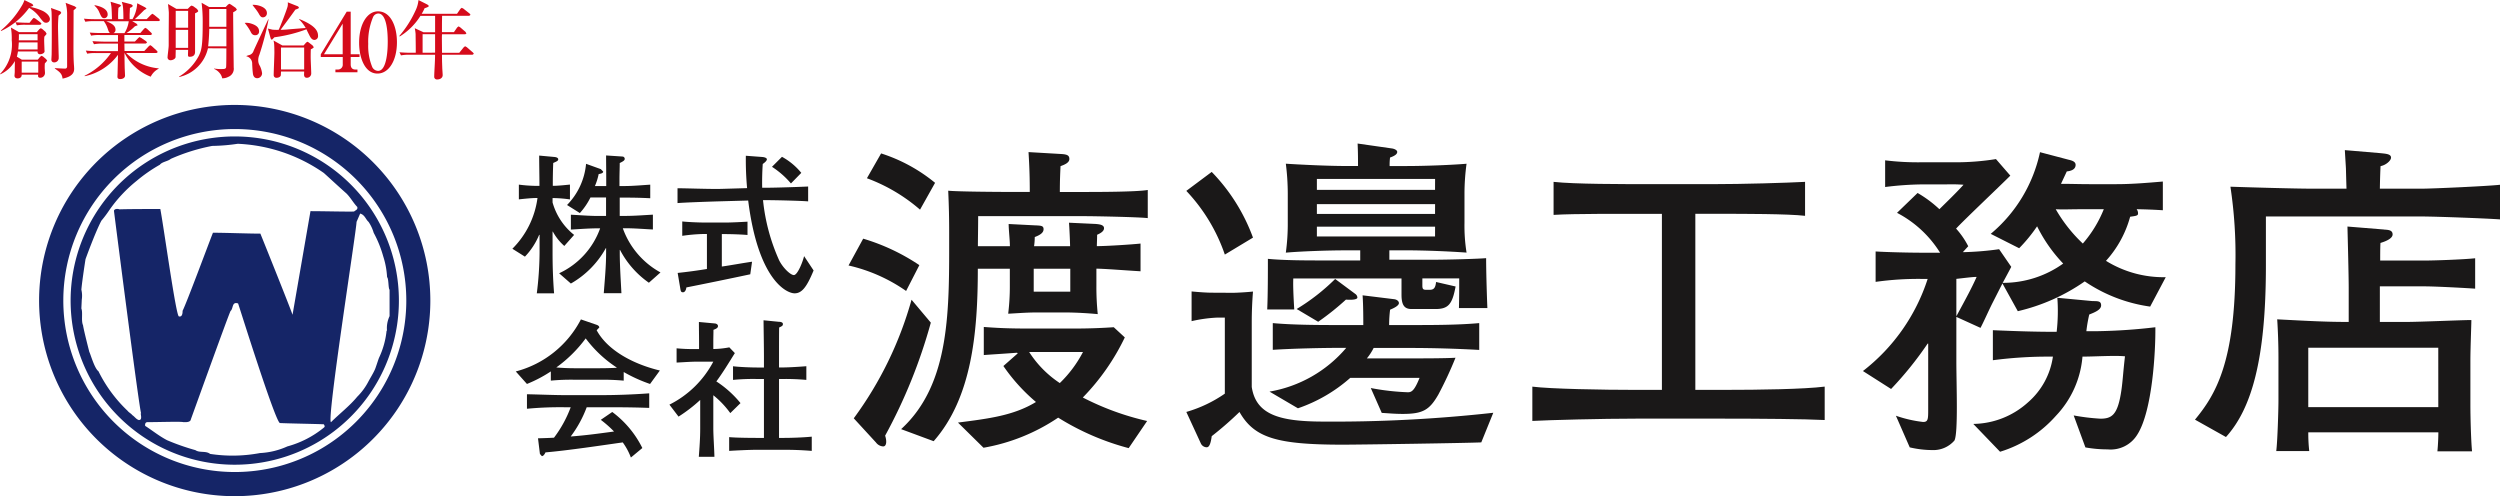 <svg xmlns="http://www.w3.org/2000/svg" width="200.27" height="39.747"><g data-name="Group 65"><path data-name="Path 142" d="M3.01 2.74v.492H1.503c.011-.149.011-.222.011-.492H3.01m-1.659 1.8a3.666 3.666 0 0 0 .088-.417h1.57v.032a.181.181 0 0 0 .2.19c.122 0 .362-.072.362-.244l-.011-.134c0-.149-.022-.54-.022-.756 0-.114.011-.159.011-.268l.188-.229-.088-.161-.256-.223-.122-.072-.122.082-.2.236H1.525l-.651-.371A5.267 5.267 0 0 1 .94 3.219a3.377 3.377 0 0 1-.937 2.709l.022.025a2.537 2.537 0 0 0 1.168-1.065c-.011.673-.011.749-.011.9l-.022.263c0 .188.145.229.255.229.166 0 .32-.088.32-.263V5.98h1.316v.033c0 .06-.033.217.176.217a.386.386 0 0 0 .376-.41l-.022-.362c0-.14 0-.229.011-.376l.188-.217-.088-.128-.232-.2-.132-.072-.125.097-.176.217H1.746zM3.01 3.395v.565H1.462c.022-.236.033-.4.044-.565zM1.738 4.936h1.327v.883H1.738zM.09 2.482A5.829 5.829 0 0 0 2.333.63a2.749 2.749 0 0 1 .9.83c.243.3.3.362.464.362a.294.294 0 0 0 .3-.3c0-.082-.044-.349-.519-.621A4.182 4.182 0 0 0 2.41.553c.133-.032.255-.067.255-.14l-.088-.1-.62-.308a1.964 1.964 0 0 1-.2.439 7.56 7.56 0 0 1-1.691 2zM4.082.638c.033.153.033.217.044.274.022.2.022 1.633.022 1.93 0 .854-.011 1.439-.011 1.528l-.022.417a.208.208 0 0 0 .21.21.352.352 0 0 0 .378-.325v-.2c-.011-.242-.055-2.142-.055-2.27a9.158 9.158 0 0 1 .044-.95c.111-.1.21-.171.21-.244L4.825.905zM5.254.226a3.387 3.387 0 0 1 .122.81v4.278c0 .14-.077.182-.166.182-.111 0-.7-.027-.818-.041v.034c.387.276.575.41.619.808.862-.169.929-.545.929-.8l-.011-.21c-.033-.381-.044-.814-.044-1.569 0-.412.011-2.433.011-2.893l.232-.2-.133-.114zM2.203 1.824c-.067 0-.542-.007-.962-.042l.111.249a3.582 3.582 0 0 1 .73-.045H3.22l.111-.072-.09-.119-.4-.3-.133-.067-.1.089-.243.31z" fill="#d50b1b"/><path data-name="Path 143" d="M8.018 2.807a3.243 3.243 0 0 0-.719.048l-.11-.247c.409.038.884.038.95.038h.686c-.067-.033-.1-.072-.176-.283a2.153 2.153 0 0 0-.332-.668h-.752a3.522 3.522 0 0 0-.73.048l-.111-.247c.409.041.9.041.962.041h1.282c0-.177-.022-.843-.044-1.013S8.879.261 8.857.139l.752.229.1.093-.221.165a6.731 6.731 0 0 0-.022.909h.42c0-.117 0-.642-.033-.951a1.674 1.674 0 0 0-.1-.438l.763.2.122.1c0 .09-.122.15-.232.19 0 .061 0 .1-.022.512v.385h.232a2.836 2.836 0 0 0 .376-1.272l.639.329.111.1-.2.127c-.289.3-.719.7-.741.715h.95l.331-.337.122-.095.132.08.4.323.088.115-.1.072h-2.131l.354.217.088.114-.232.088a3.7 3.7 0 0 1-.663.532h1.105l.289-.331.1-.08.132.067.354.333.067.1-.1.072H9.964v.527h.841l.265-.276.1-.086.155.08.387.261.067.108-.1.072H9.965l.011.6h1.581l.362-.386.111-.086.122.072.42.385.067.1-.1.072h-2.433a4.123 4.123 0 0 0 2.6 1.23l.011.027a1.432 1.432 0 0 0-.642.641 3.929 3.929 0 0 1-2.092-1.891h-.011c0 .209.011 1.119.022 1.307l.022.492c0 .242-.276.283-.376.283-.232 0-.232-.122-.232-.222l.011-.223c.011-.417.022-1.077.033-1.5a4.449 4.449 0 0 1-2.664 1.717l-.012-.035a5.609 5.609 0 0 0 2.112-1.819H7.705a3.222 3.222 0 0 0-.719.048l-.111-.248c.42.043.885.043.951.043h1.625v-.6H8.258a3.44 3.44 0 0 0-.73.048l-.122-.247c.42.032.907.041.973.041h1.073v-.526H8.014m1.958-.159a2.409 2.409 0 0 0 .343-.95H8.501c.553.2.752.412.752.683a.273.273 0 0 1-.166.268zM7.585.414c.42.081 1.039.276 1.039.741a.284.284 0 0 1-.276.305c-.188 0-.254-.156-.4-.489A1.332 1.332 0 0 0 7.572.46z" fill="#d50b1b"/><path data-name="Path 144" d="M14.133.713L13.458.32c.011.1.067.592.067.709 0 .579-.011 1.157-.011 1.736v.861c0 .2-.089.821-.089.929a.231.231 0 0 0 .255.27c.145 0 .387-.111.387-.27 0-.188.011-.434.011-.559h.992c0 .1-.011.305-.011.391s0 .161.133.161c.32 0 .442-.168.434-.417V1.067c.133-.061.255-.115.255-.195L15.783.72l-.289-.214-.145-.061-.111.067-.2.2h-.906m-.056.161h.994V2.22h-.995zm0 1.519h.994v1.444h-.995zm4.058 1.484c0 .14 0 1.428-.022 1.514-.022.115-.122.14-.289.14a3.479 3.479 0 0 1-.674-.039v.029a1.12 1.12 0 0 1 .442.328.919.919 0 0 1 .21.425 1 1 0 0 0 .487-.115.7.7 0 0 0 .434-.753c0-.222-.044-3.248-.044-4.42.122-.065.292-.153.292-.233l-.1-.132-.377-.259-.123-.06-.111.072-.177.188h-1.336L16.149.22a12.07 12.07 0 0 1 .089 1.519c0 1.928-.089 2.279-.31 2.73a4.239 4.239 0 0 1-1.591 1.672l.022.026a3.038 3.038 0 0 0 2.3-2.3zm-1.46-.163c.033-.242.088-.976.088-1.408h1.374V3.71zm1.46-1.567h-1.373V.72h1.374z" fill="#d50b1b"/><path data-name="Path 145" d="M22.622 3.643l-.707-.395a2.636 2.636 0 0 1 .044.274c.011.072.022.4.022.7 0 .255-.056 1.514-.056 1.8a.211.211 0 0 0 .244.209c.145 0 .331-.08.331-.236l.011-.263h1.857l-.011.235c0 .2.1.263.221.263a.344.344 0 0 0 .354-.344c0-.182-.044-1.085-.044-1.294 0-.145 0-.356.011-.639.166-.088.232-.123.232-.184l-.089-.127-.31-.242-.1-.059-.111.072-.2.229h-1.7m-.111.163h1.857v1.762h-1.856zm1.447-2.251a3.009 3.009 0 0 1 .531.688c-.6.048-.675.053-1.337.107a7.372 7.372 0 0 1-.676.041c.742-1 .83-1.118 1.085-1.477l.1-.14c.133-.048.289-.1.289-.159l-.067-.1-.828-.328a1.032 1.032 0 0 1-.011.315c-.043.217-.584 1.617-.718 1.887a3.873 3.873 0 0 1-.5-.012l-.362-.088.221.8.09.108.209-.21.088-.012a11.562 11.562 0 0 0 2.477-.627c.122.263.166.346.221.451.133.283.255.4.42.4a.3.3 0 0 0 .289-.331c0-.49-.4-.89-1.491-1.339zM20.232.399c.145.212.31.378.486.674.1.184.188.318.332.318a.326.326 0 0 0 .331-.344c0-.511-.8-.68-1.138-.66zm-.627 1.443a3.858 3.858 0 0 1 .464.68c.067.136.145.3.376.3a.289.289 0 0 0 .31-.3c0-.3-.188-.493-.64-.634a1.22 1.22 0 0 0-.5-.054zm1.891-.3l-.034.067c-.056.108-1.117 2.378-1.15 2.467a.493.493 0 0 1-.331.33c-.188.054-.21.061-.255.1a.6.6 0 0 1 .476.627c.022.388.022.464.055.734.011.093.044.4.362.4a.4.4 0 0 0 .376-.4 1.9 1.9 0 0 0-.177-.588.82.82 0 0 1-.132-.463 1.058 1.058 0 0 1 .088-.417 22.35 22.35 0 0 0 .741-2.851z" fill="#d50b1b"/><path data-name="Path 146" d="M25.698 4.348L27.774.935h.32v3.413h.707v.22h-.707v.592c0 .27.132.41.375.41h.166v.217h-1.766V5.57h.2a.385.385 0 0 0 .388-.423v-.579h-1.76v-.22m.255 0h1.5V1.892z" fill="#d50b1b"/><path data-name="Path 147" d="M30.298 1.081c.707 0 .763 1.6.763 2.265 0 .4-.022 2.332-.774 2.332a.541.541 0 0 1-.464-.3 4.426 4.426 0 0 1-.325-1.857 5.105 5.105 0 0 1 .387-2.15.477.477 0 0 1 .409-.289m-.011-.174c-.874 0-1.515 1.038-1.515 2.513 0 1.192.453 2.472 1.471 2.472.907 0 1.559-1.042 1.559-2.511 0-1.277-.507-2.473-1.514-2.473z" fill="#d50b1b"/><path data-name="Path 148" d="M36.357 2.584l.265-.383.111-.088.122.067.434.372.077.134-.1.061h-1.857c-.011.174-.011.229-.011.31 0 .19.011 1 .011 1.172h1.382l.354-.438.111-.088.133.072.506.439.066.1-.111.072h-2.443c0 .566.012.709.022 1.044 0 .088.033.48.033.586 0 .222-.2.349-.434.349a.217.217 0 0 1-.243-.242c0-.315.067-1.165.067-1.736h-2a3.25 3.25 0 0 0-.73.05L32 4.186c.42.041.907.041.973.041h.331c.011-.155-.011-1.347-.011-1.5a3.493 3.493 0 0 0-.067-.467l.7.324h.929V1.272H33.68a5.136 5.136 0 0 1-1.659 1.65l-.033-.038A8.562 8.562 0 0 0 33.281.858a2.485 2.485 0 0 0 .243-.853l.719.362.111.1c0 .072-.122.121-.343.195a3.074 3.074 0 0 1-.232.445h2.83l.276-.4.1-.082.122.056.519.41.067.1-.1.072h-2.177c-.012.362-.012.889-.012 1.312h.95m-1.5 1.646V2.74h-1v1.483z" fill="#d50b1b"/><g data-name="Group 65" fill="#152567"><path data-name="Path 149" d="M18.805 8.406a15.671 15.671 0 1 0 15.669 15.669A15.671 15.671 0 0 0 18.805 8.406zm0 29.407a13.738 13.738 0 1 1 13.743-13.74 13.738 13.738 0 0 1-13.743 13.74z"/><path data-name="Path 150" d="M18.809 10.93a13.149 13.149 0 1 0 13.146 13.147A13.149 13.149 0 0 0 18.809 10.93zm-7.67 22.723c-.234-.061-.333-.262-.542-.4-.1-.134-.265-.2-.366-.334a11.181 11.181 0 0 1-2.344-3.179c-.331-.24-.642-1.408-.73-1.542-.033-.132-.441-1.708-.506-2.146-.166-.369 0-1-.133-1.339l.033-.707a2.1 2.1 0 0 0-.033-.8c.067-.764.332-2.442.332-2.442s.774-2.146 1.273-3.086a8.668 8.668 0 0 0 .607-.805 11.244 11.244 0 0 1 2.209-2.379 12.315 12.315 0 0 1 1.87-1.3c.176-.236.64-.268.872-.467a15.19 15.19 0 0 1 3.318-1.038 15.142 15.142 0 0 0 2.045-.171 13.032 13.032 0 0 1 6.9 2.341c.6.541 1.206 1.108 1.815 1.646.331.333.563.77.861 1.071.067.234-.166.268-.254.37-.686.018-2.443-.03-3.494-.03l-1.437 8.3c-.232-.676-2.234-5.66-2.576-6.5-.962 0-2.807-.072-3.8-.072-.42 1.07-2.1 5.6-2.433 6.26 0 0 .033.541-.3.439-.232-.072-1.205-7.135-1.482-8.6-.73 0-2.508 0-3.272.027-.176-.069-.442-.033-.442.134 0 0 2.046 16.075 2.178 16.209h-.033c0 .133.13.534-.135.534zm14.8.607a7.9 7.9 0 0 1-2.917 1.5 6.009 6.009 0 0 1-2.2.534 11.815 11.815 0 0 1-3.993.067c-.332-.265-.841-.067-1.173-.3a18.3 18.3 0 0 1-2.278-.8c-.641-.337-1.172-.774-1.747-1.143-.033-.163.033-.3.176-.3.885 0 2.742-.063 2.874 0 .166 0 .579.034.61-.229.065-.17 3.11-8.644 3.183-8.68.232-.2.088-.768.6-.6.068.17 2.974 9.48 3.35 9.58.631.034 2.941.072 3.516.1.034.06.134.2 0 .262zm5.063-7.771h-.033a6.622 6.622 0 0 1-.608 2.177c-.067.163-.265.805-.331.94-.134.3-.343.634-.506.935a4.871 4.871 0 0 1-.908 1.241c-.6.734-1.436 1.374-2.1 2.039-.375-.063 2.046-15.407 2.046-16.045l.289-.667c.377.1.443.471.676.667a3.166 3.166 0 0 1 .409.874 8.974 8.974 0 0 1 .762 1.881 6.5 6.5 0 0 1 .31 1.671c.134.1.09.906.2 1.008v2.114a2.267 2.267 0 0 0-.207 1.17z"/></g><path data-name="Path 151" d="M44.791 21.891a6.3 6.3 0 0 0 3.285-3.6h-.166c-.731 0-1.46.061-2.178.1V17.2c.718.034 1.447.1 2.178.1h.64v-1.484h-1.248a5.468 5.468 0 0 1-.851 1.251l-1.027-.644a5.418 5.418 0 0 0 1.525-3.3l1.182.426.189.195c0 .084-.067.157-.362.2a5.005 5.005 0 0 1-.3.96h.906v-.607c0-.618-.011-1.225-.011-1.844l1.306.086a.188.188 0 0 1 .187.182c0 .111-.077.184-.4.339 0 .352-.022.861-.022 1.31v.534h.42c.651 0 1.627-.086 2.046-.111v1.088q-1.012-.051-2.025-.05h-.42v1.466h.434c.742 0 1.481-.061 2.223-.1v1.188c-.741-.036-1.481-.1-2.223-.1h-.187a6.541 6.541 0 0 0 3.018 3.539l-.929.825a7.332 7.332 0 0 1-2.311-2.629h-.022v.182c0 1.09.079 2.219.133 3.286h-1.414c.077-1.019.187-2.17.187-3.249v-.362h-.022a7.358 7.358 0 0 1-2.8 2.837l-.94-.822m-3.747-1.965a7.041 7.041 0 0 0 2.012-4.064h-.132c-.344 0-1.051.072-1.36.109V14.79a11.855 11.855 0 0 0 1.36.1h.289c0-.814-.022-1.613-.022-2.427l1.193.109c.166.013.333.061.333.195s-.2.195-.4.289a41.372 41.372 0 0 0-.034 1.831c.454 0 1.062-.072 1.374-.1v1.188a10.5 10.5 0 0 0-1.393-.109v.352a5.083 5.083 0 0 0 1.726 2.6l-.786.885a4.262 4.262 0 0 1-.918-1.151h-.022v1.684c0 1.092.034 2.148.122 3.263h-1.385a27.269 27.269 0 0 0 .222-3.263v-1.423h-.034a5.623 5.623 0 0 1-1.139 1.747z" fill="#1a1818"/><path data-name="Path 152" d="M61.09 12.578c.111.011.343.061.343.182s-.177.268-.331.376q-.064.951-.045 1.905h.155c.962 0 2.952-.072 3.527-.1v1.191c-.579-.048-2.566-.1-3.527-.1h-.088a15.513 15.513 0 0 0 1.3 4.839c.32.618.906 1.164 1.172 1.164.289 0 .7-1.019.818-1.519l.762 1.151c-.553 1.335-.94 1.831-1.525 1.831-.63 0-2.919-1.054-3.715-7.434l-2.178.061c-.951.025-3.029.1-3.483.145v-1.186c.454-.013 2.554.072 3.483.048l2.09-.061a25.276 25.276 0 0 1-.1-2.594l1.338.1m-3.018 5.252c.519 0 1.437-.05 1.813-.072v1.067c-.4-.038-1.23-.072-1.847-.072h-.21v2.6c.674-.095 1.736-.289 2.421-.387l-.143 1.007c-1.7.362-3.427.718-5.119 1.054-.022.195-.111.389-.276.389s-.177-.134-.2-.242l-.221-1.31q1.177-.122 2.344-.316v-2.8h-.362a13.808 13.808 0 0 0-1.614.145V17.74c.409.048 1.3.086 1.725.086zm4.574-5.267a5.218 5.218 0 0 1 1.548 1.286l-.829.848a6.9 6.9 0 0 0-1.519-1.333z" fill="#1a1818"/><path data-name="Path 153" d="M46.064 29.499q-.753 0-1.5-.063a10.613 10.613 0 0 0 2.355-2.328 9.717 9.717 0 0 0 2.477 2.328v.027c-.465.023-.9.036-1.374.036h-1.961m2.067 4.133a8.988 8.988 0 0 1 1.061.935c-1.272.171-2.178.3-3.472.4a9.259 9.259 0 0 0 1.282-2.341h1.018c.984 0 2.266-.013 3.991.05v-1.167a54.085 54.085 0 0 1-4.014.145h-2.641c-.918 0-2-.048-3.14-.072v1.163a28.28 28.28 0 0 1 3.052-.121h.453a9.541 9.541 0 0 1-1.338 2.438c-.4.025-.851.037-1.282.05l.154 1.251.156.177c.088 0 .2-.1.289-.3 1.813-.155 4.488-.561 6.191-.8a5.12 5.12 0 0 1 .651 1.212l.918-.762a8.024 8.024 0 0 0-2.411-2.887zm-5.915-2.874a10.671 10.671 0 0 0 1.913-1.005v.739a16.853 16.853 0 0 1 1.935-.072h1.957a18.761 18.761 0 0 1 1.946.072v-.691a12.047 12.047 0 0 0 2.111.958l.785-1.078c-2.09-.5-4.179-1.591-5.063-3.227l.21-.217c0-.108-.1-.179-.21-.217l-1.261-.434a8.215 8.215 0 0 1-5.218 4.171z" fill="#1a1818"/><path data-name="Path 154" d="M62.417 25.777c.145.01.3.048.3.182s-.067.168-.3.276c-.011.254-.011 1.565-.011 2.341v.861h.232c.553 0 1.46-.059 1.957-.1v1.096a19.024 19.024 0 0 0-1.957-.072h-.232v4.719h.354c.575 0 1.525-.027 2.268-.1v1.141q-1.143-.094-2.29-.088h-2.17c-.531 0-1.669.055-2.156.088v-1.104c.487.05 1.625.063 2.156.063h.63v-4.719h-.531a16.608 16.608 0 0 0-1.946.072V29.34c.475.061 1.416.1 1.946.1h.531v-.847c0-.765-.022-1.953-.033-2.936l1.249.124m-5.129.132c.088.013.231.072.231.207 0 .119-.089.205-.362.3 0 .315-.012.63-.012.945v.594a7.186 7.186 0 0 0 1.282-.134l.443.462c-.486.775-.951 1.552-1.482 2.268a8.347 8.347 0 0 1 1.935 1.738l-.818.8a7.227 7.227 0 0 0-1.36-1.431v2.631c0 .643.077 1.664.089 2.3h-1.25c.056-.746.111-1.485.111-2.236v-2.318a11.951 11.951 0 0 1-1.736 1.335l-.73-.959a8.02 8.02 0 0 0 3.515-3.443h-1.36c-.442 0-1.249.061-1.581.072v-1.141a13.217 13.217 0 0 0 1.4.059h.4v-.569c0-.534-.012-1.067-.012-1.6z" fill="#1a1818"/><path data-name="Path 155" d="M72.188 34.376c4-3.661 3.848-9.681 3.848-15.724a68.07 68.07 0 0 0-.077-3.375c.676.072 3.792.1 5.329.1h1.205c0-1.047-.022-1.91-.1-3.193l2.642.155c.443.029.63.106.63.4 0 .309-.42.467-.708.571-.022.5-.055 1.1-.055 2.069h1.78c1.106 0 4.367 0 5.263-.161v2.255c-.631-.08-4.08-.158-5.34-.158h-8.246c0 .89-.022 1.987-.022 2.406h2.565c0-.469-.1-1.308-.1-1.776l2.09.107c.5.022.707.022.707.31s-.289.47-.707.628a5.107 5.107 0 0 1-.055.732h2.885c0-.285-.055-1.519-.088-1.881l2.156.1c.232.025.651.05.651.339 0 .264-.32.421-.553.527 0 .341-.022.7-.022.911.73 0 2.775-.127 3.5-.207v2.221c-1.23-.072-2.93-.209-3.536-.209v1.389a21.237 21.237 0 0 0 .109 2.252 31.383 31.383 0 0 0-2.464-.134h-2.434c-.862 0-1.779.08-2.277.1a17.842 17.842 0 0 0 .132-2.222v-1.381h-2.565c0 5.1-.475 10.338-3.538 13.816l-2.609-.967m10.625-11.013h2.93v-1.836h-2.93zm7.607 12.536a20.523 20.523 0 0 1-5.648-2.443 15.4 15.4 0 0 1-5.981 2.412l-2.046-2.016c2.432-.315 4.445-.55 6.248-1.649a14.539 14.539 0 0 1-2.61-2.882l1.15-1.013-.054-.052c-1.339.1-1.914.129-2.665.186v-2.25c.961.072 1.857.127 3.6.127h3.693a45.89 45.89 0 0 0 3.118-.106l.885.816a18.046 18.046 0 0 1-3.364 4.815 21.762 21.762 0 0 0 5.152 1.881zm-7.972-7.7a8.456 8.456 0 0 0 2.454 2.488 9.644 9.644 0 0 0 1.857-2.488zm-8.742-11.404a13.754 13.754 0 0 0-4.255-2.516l1.137-1.989a13.092 13.092 0 0 1 4.323 2.356zm-1.116 6.514a13.1 13.1 0 0 0-4.611-2.042l1.173-2.148a16.5 16.5 0 0 1 4.5 2.121zm1.98 2.537a42.154 42.154 0 0 1-3.66 9.055c.156.47.1.861-.154.861a.767.767 0 0 1-.579-.315l-1.78-1.937a29.248 29.248 0 0 0 4.629-9.5z" fill="#1a1818"/><path data-name="Path 156" d="M137.171 14.752c2.464 0 5.97-.106 7.429-.184v2.721c-1.36-.161-4.965-.161-6.833-.161h-1.957v14.104h2.333c2.8 0 6.357-.052 8.029-.261v2.676c-1.57-.082-5.285-.111-8.005-.111h-7.143c-2.7 0-6.91.111-8.271.184v-2.747c1.437.182 5.594.261 8.4.261h1.979V17.132h-.752c-2.488 0-6.3-.023-7.926.083v-2.646c1.669.184 5.417.184 8.137.184h4.579" fill="#1a1818"/><path data-name="Path 157" d="M166.116 33.279a17.077 17.077 0 0 0 2.145.261c.885 0 1.337-.289 1.625-1.937.155-.864.177-1.672.343-3.059-.762-.081-2.488.023-3.306.023h-.1a7.8 7.8 0 0 1-2.123 4.738 9.829 9.829 0 0 1-4.478 2.884l-2.145-2.229a6.66 6.66 0 0 0 4.378-1.725 5.952 5.952 0 0 0 2-3.667h-.564a34 34 0 0 0-4.246.289v-2.406c1.758.077 3.439.129 4.71.129h.4a14.678 14.678 0 0 0 .055-2.725l2.821.265c.443 0 .686 0 .686.343s-.475.546-.951.732a11.763 11.763 0 0 0-.232 1.335h.918a45.347 45.347 0 0 0 4.61-.315c.022 1.962-.243 6.7-1.437 8.584a2.5 2.5 0 0 1-2.387 1.2 10.077 10.077 0 0 1-1.78-.158l-.94-2.563m-14.241.025a10.088 10.088 0 0 0 2.178.5c.409 0 .409-.232.409-1.044v-5.236h-.043a27.869 27.869 0 0 1-2.93 3.637l-2.255-1.437a15.247 15.247 0 0 0 5.185-7.379h-.442a24.474 24.474 0 0 0-3.727.236v-2.436c.84.054 2.676.1 3.671.1h1.493a8.917 8.917 0 0 0-3.45-3.194l1.648-1.591a9.411 9.411 0 0 1 1.747 1.3c.608-.6 1.337-1.3 1.935-1.96a13.959 13.959 0 0 0-1.437-.026h-1.991a25.708 25.708 0 0 0-2.853.208v-2.137a21.41 21.41 0 0 0 2.908.156h2.565a20.34 20.34 0 0 0 3.405-.256l1.15 1.326c-.84.841-3.8 3.641-4.345 4.244a6.448 6.448 0 0 1 .973 1.412l-.434.475a24.114 24.114 0 0 0 2.908-.238l.973 1.414c-.188.362-.5.94-.686 1.282a8.268 8.268 0 0 0 4.846-1.546 12.022 12.022 0 0 1-2.09-2.984 12.527 12.527 0 0 1-1.437 1.756l-2.278-1.151a11.7 11.7 0 0 0 3.947-6.543l2.278.6c.21.051.575.125.575.417 0 .418-.475.5-.707.524l-.464.994c.752 0 1.515.027 2.266.027h2.178c1.23 0 2.488-.106 3.715-.211v2.3a44.178 44.178 0 0 0-2.1-.083.537.537 0 0 1 .111.367c0 .186-.343.186-.631.238a8.634 8.634 0 0 1-1.935 3.531 8.759 8.759 0 0 0 4.788 1.31l-1.249 2.356a12.336 12.336 0 0 1-5.24-2.019 15.5 15.5 0 0 1-5.363 2.387l-1.23-2.225-.785 1.544c-.343.68-.707 1.519-.973 2.017l-1.957-.89c.84-1.546 1.249-2.3 1.648-3.193-.343 0-1.073.1-1.625.157v6.568c0 1.91.155 5.811-.155 6.383a2.227 2.227 0 0 1-1.78.764 7.966 7.966 0 0 1-1.8-.217zm14.584-16.542c-.475 0-1.282.033-1.78 0a11.964 11.964 0 0 0 2.17 2.749 9.642 9.642 0 0 0 1.68-2.749z" fill="#1a1818"/><path data-name="Path 158" d="M190.981 18.39c.362.022.686.047.686.391 0 .289-.434.519-.973.68-.022.39-.022 1-.022 1.412h3.473c.84 0 3.151-.08 4.135-.184v2.436c-.387-.032-3.063-.186-4.1-.186h-3.535v2.851h2.09c1.085 0 4.511-.153 5.241-.153 0 .392-.078 2.25-.078 3.269v3.558c0 .893.045 2.773.132 3.689h-2.775c.055-.55.077-1.2.077-1.519h-10.42a12.9 12.9 0 0 0 .077 1.5h-2.644c.1-.736.177-3.3.177-4.056v-3.459c0-1.042-.044-2.194-.1-3.038 2.488.132 4 .207 5.418.207h.31v-2.7c0-1.092-.077-3.922-.1-4.941l2.93.238m4.345 9.471h-10.414v4.759h10.416zm-19.49 5.761c1.669-2.017 3.24-4.634 3.24-12.432a36.655 36.655 0 0 0-.4-6.229c1.493.052 5.186.158 6.49.158h2.808c-.077-2.511 0-.784-.132-3.088l2.8.238c.5.05.9.072.9.362 0 .236-.4.6-.84.682a57.011 57.011 0 0 0-.055 1.808h3.272c.973 0 5.473-.211 6.358-.315v2.775c-1.1-.081-5.152-.235-6.358-.235h-12.401v3.953c0 7.536-1.162 11.463-3.2 13.715z" fill="#1a1818"/><path data-name="Path 159" d="M98.118 20.391a14 14 0 0 0-3.085-5.1l2.035-1.519a14.885 14.885 0 0 1 3.306 5.263l-2.255 1.359m.631 3.062c.341 0 1.182-.052 1.625-.1q-.1 1.239-.1 2.483v5.158c.332 2.2 2.189 2.749 5.517 2.774a116.169 116.169 0 0 0 13.832-.705l-.962 2.372c-.973.052-9.752.184-11.089.184-5.319 0-7.1-.553-8.281-2.619a27.243 27.243 0 0 1-2.223 1.937c-.1.757-.253.891-.409.891a.529.529 0 0 1-.453-.289L95.034 33a10.52 10.52 0 0 0 3.085-1.466v-6.09h-.651a11.4 11.4 0 0 0-2.012.283v-2.38c.553.052 1.183.1 1.614.1z" fill="#1a1818"/><path data-name="Path 160" d="M116.604 22.956c-.265 1.412-.574 1.8-1.614 1.8h-1.911c-.553 0-.807-.283-.807-1.146v-1.302h-8.669c-.022.492 0 1.23.077 2.485h-2.166c.054-1.178.054-2.909.054-4.058 1.3.129 3.162.129 4.467.129h2.93v-.809h-1.15c-1.458 0-3.6.077-4.81.184a17 17 0 0 0 .156-2.387V15.52a19.245 19.245 0 0 0-.156-2.406c1.25.081 3.395.184 4.81.184h.973c0-.524 0-1.131-.033-1.8l2.731.391c.2.024.443.132.443.281 0 .134-.111.289-.575.449a4.676 4.676 0 0 0-.033.682h1.316c1.515 0 3.66-.084 4.846-.184a17.916 17.916 0 0 0-.166 2.406v2.325a13.615 13.615 0 0 0 .166 2.387 77.294 77.294 0 0 0-4.846-.184h-1.338v.757h3.274c1.57 0 3.906-.076 4.478-.128 0 .916.044 2.644.1 4h-2.278c.022-.786.022-1.6.022-2.379h-2.952v.573c0 .265.055.341.289.341h.308c.343 0 .454-.186.5-.626l1.57.362m-1.648-6.6h-9.469v.786h9.466zm0-2.017h-9.469v.874h9.466zm0 3.826h-9.469v.782h9.466zm-5.151 12.924a19.241 19.241 0 0 0 2.966.339c.289 0 .519-.1.94-1.151h-5.552a12.378 12.378 0 0 1-4.19 2.436l-2.278-1.337a10.328 10.328 0 0 0 6.148-3.505h-.434c-1.393 0-3.77.05-5.451.158v-2.141c1.68.156 3.925.156 5.451.156h1.8c0-.471 0-1.568-.056-2.382l2.566.315c.155.03.343.134.343.312 0 .134-.188.315-.707.525a10.387 10.387 0 0 0-.077 1.23h1.7c1.769 0 3.814 0 5.518-.156v2.149q-2.756-.154-5.518-.158h-2.941a4.287 4.287 0 0 1-.542.836h3.5c.862 0 2.765 0 3.6-.052a30.676 30.676 0 0 1-1.374 2.95c-.707 1.23-1.23 1.55-2.853 1.55-.685 0-1.172-.056-1.68-.08zm-5.938-6.33a16.444 16.444 0 0 0 3.084-2.406l1.625 1.207a.371.371 0 0 1 .155.285c0 .107-.232.211-.917.161a21.192 21.192 0 0 1-2.223 1.776z" fill="#1a1818"/></g></svg>